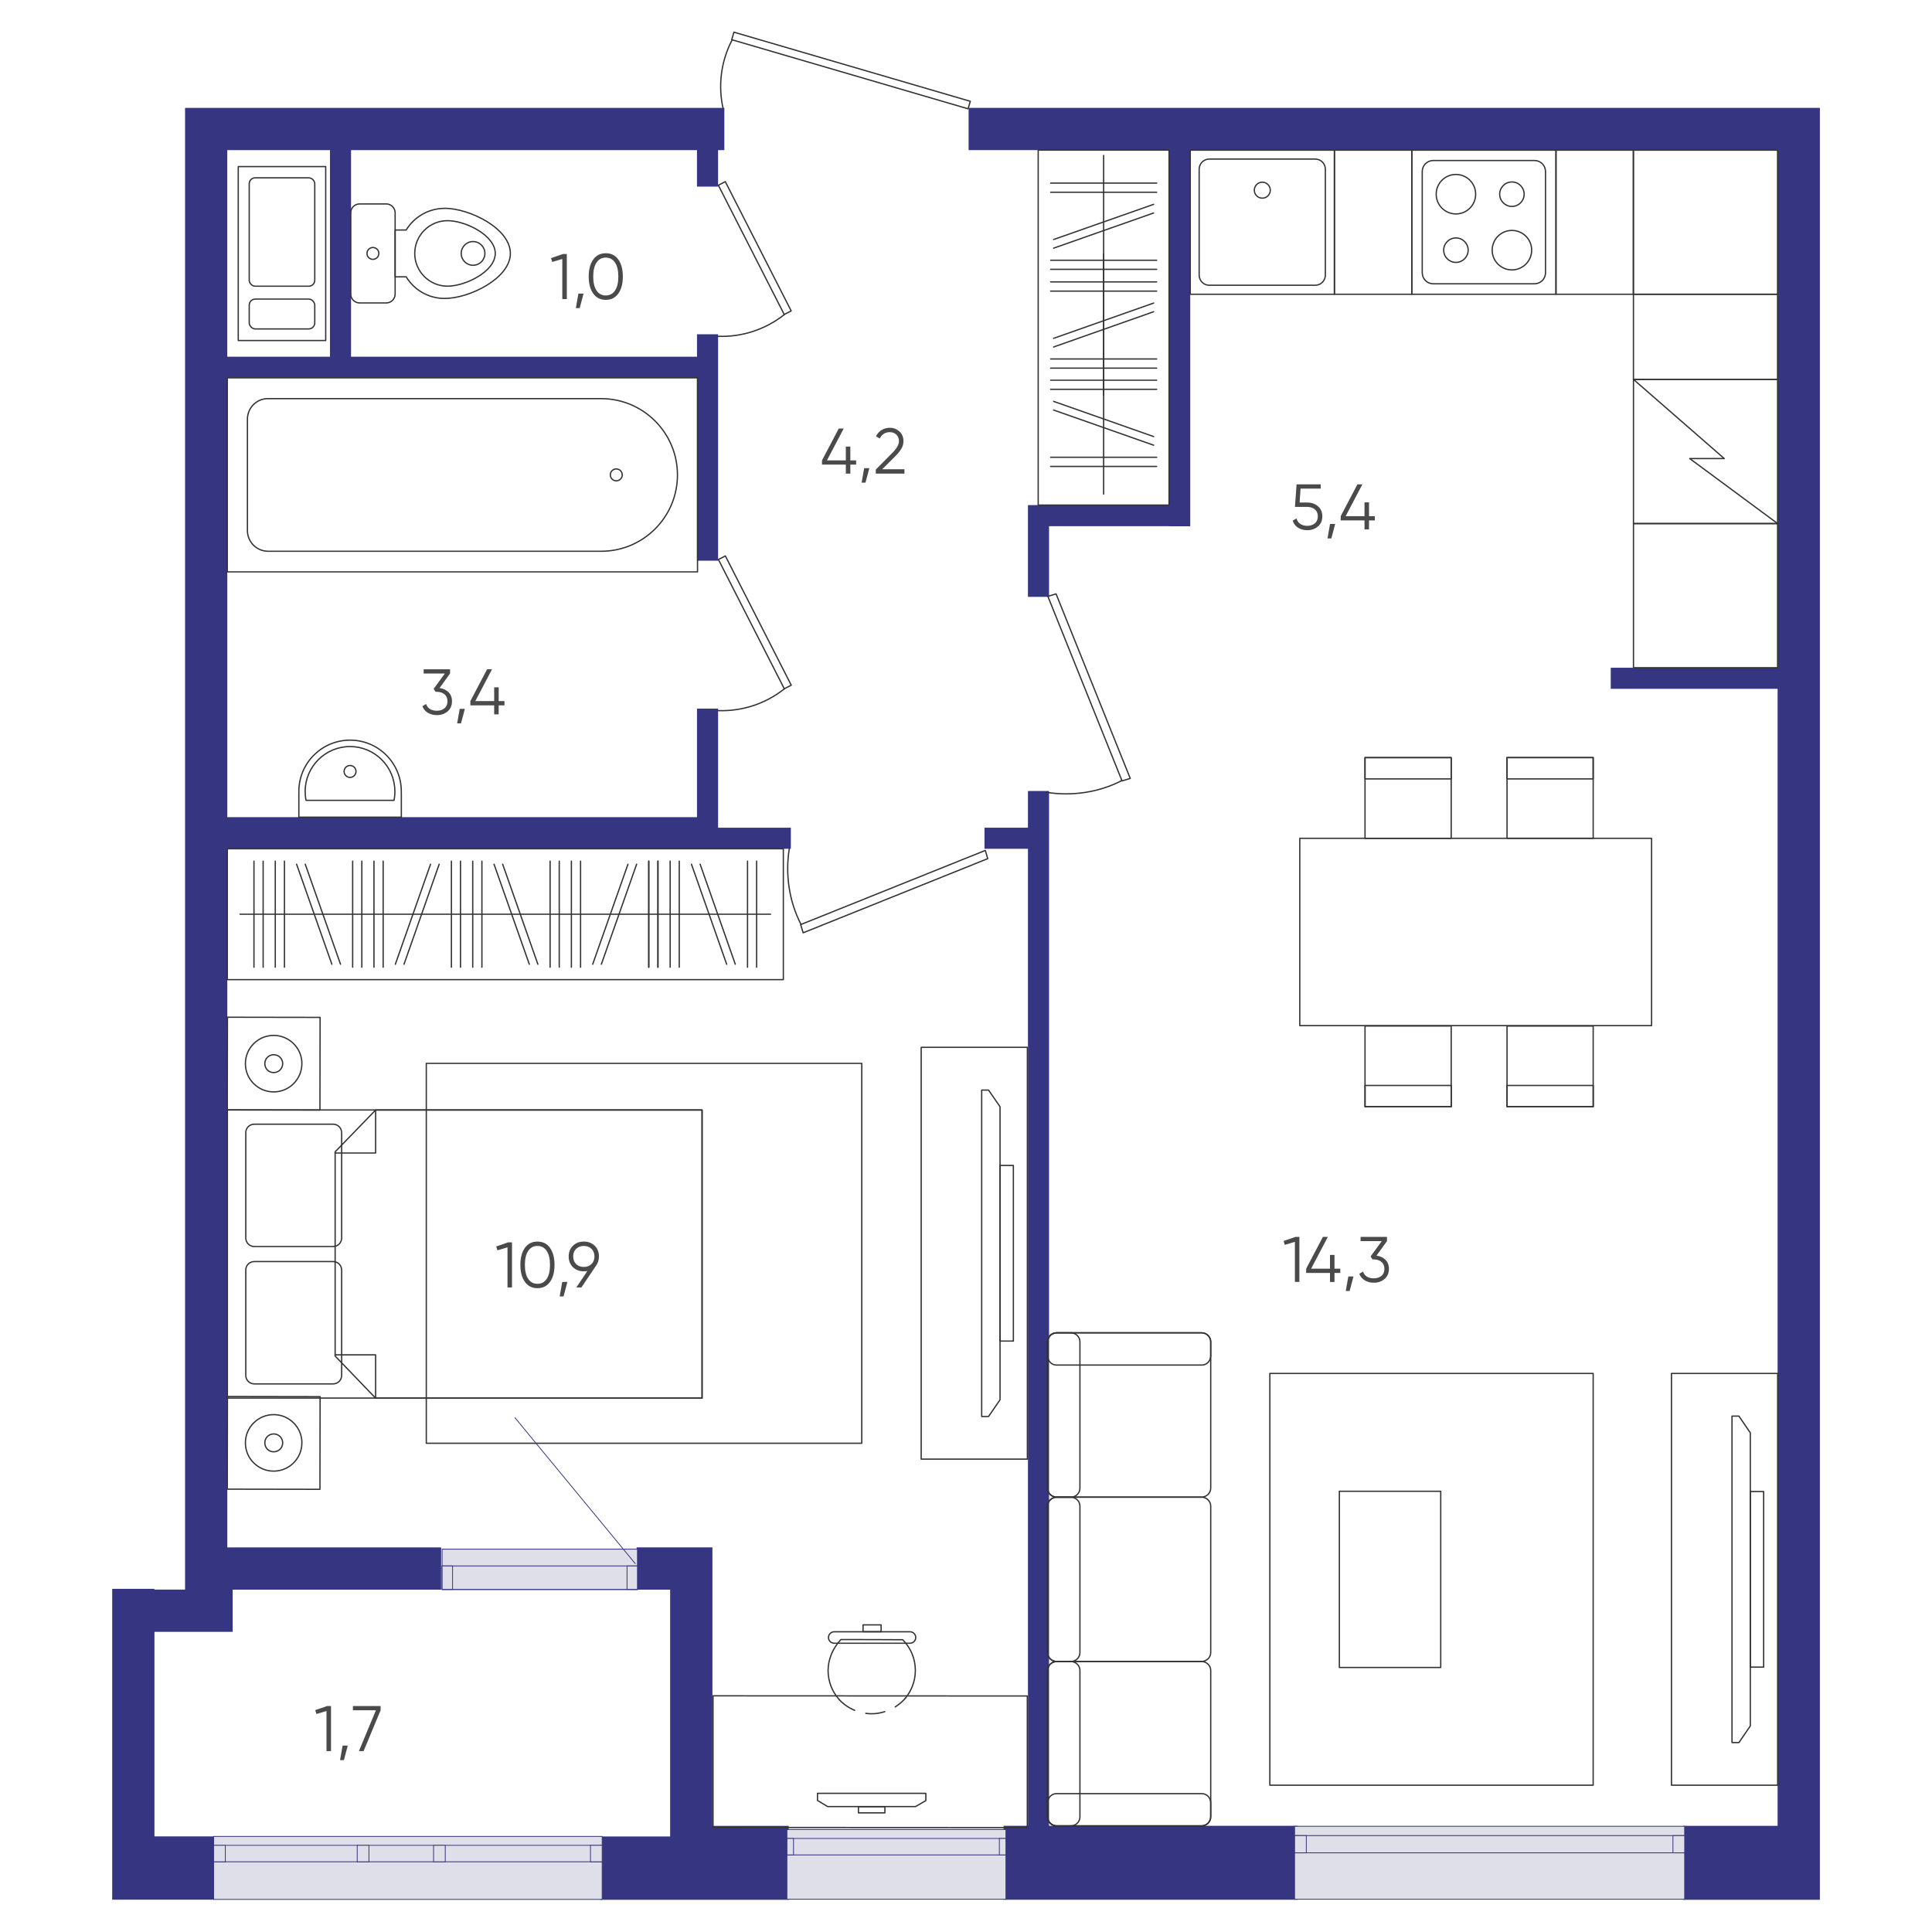 <?xml version="1.0" encoding="UTF-8"?>
<svg id="uuid-82351e9d-1caf-4b76-8684-2775de0f3b78" data-name="Слой 1" xmlns="http://www.w3.org/2000/svg" viewBox="0 0 600 600">
  <defs>
    <style>
      .uuid-55f32302-c73a-4eec-aa74-d3e339164b5a {
        fill: #dfdfe9;
        stroke: #363581;
        stroke-miterlimit: 10;
        stroke-width: .25px;
      }

      .uuid-ab647b61-61a2-4d31-a9a4-5475d74791b7 {
        fill: #4a4a4a;
      }

      .uuid-32e43d10-6086-4175-9332-aa2d1dc7a85b {
        fill: #363581;
      }

      .uuid-29cbd9bd-2dc9-4578-b8ec-a63e6a6a6c9a {
        fill: none;
        stroke: #333;
        stroke-linecap: round;
        stroke-linejoin: round;
        stroke-width: .4px;
      }
    </style>
  </defs>
  <g>
    <g>
      <polygon class="uuid-32e43d10-6086-4175-9332-aa2d1dc7a85b" points="221.25 480.55 208.12 480.55 208.12 480.55 197.7 480.55 197.7 493.68 208.12 493.68 208.12 570.33 186.38 570.33 186.38 590 208.39 590 208.39 590 244.93 590 244.93 567.04 221.25 567.04 221.25 480.55"/>
      <polygon class="uuid-32e43d10-6086-4175-9332-aa2d1dc7a85b" points="325.79 245.65 319.24 245.65 319.24 257.05 305.74 257.05 305.74 263.6 319.24 263.6 319.24 567.02 311.67 567.02 311.67 589.98 402.98 589.98 402.98 567.02 325.79 567.02 325.79 245.65"/>
      <path class="uuid-32e43d10-6086-4175-9332-aa2d1dc7a85b" d="M223.01,220.07h-6.55v33.71H70.59V117.33H216.46v56.8h6.55V103.81h-6.55v6.97H109.02V46.62h107.43v11.33h6.55v-11.33h1.95v-13.12H57.47v6.56h0V493.67h-9.51v-.25h-13.12v.25h0v13.12h0v63.51h0v19.67h31.53v-19.67h-18.4v-63.51h24.29v-13.11h64.75v-13.12H70.59v-216.94H222.86v-.02h22.75v-6.55h-22.6v-36.98ZM102.47,110.78h-31.89V46.62h31.89V110.78Z"/>
      <polygon class="uuid-32e43d10-6086-4175-9332-aa2d1dc7a85b" points="565.18 567.03 565.18 33.5 565.17 33.5 565.17 33.5 300.81 33.5 300.81 46.62 363.09 46.62 363.09 156.86 320.51 156.86 320.51 156.87 319.24 156.87 319.24 185.36 325.79 185.36 325.79 163.41 363.09 163.41 363.09 163.44 369.64 163.44 369.64 46.62 552.05 46.62 552.05 207.37 500.23 207.37 500.23 213.92 552.05 213.92 552.05 567.03 522.73 567.03 522.73 590 565.18 590 565.18 567.03 565.18 567.03"/>
    </g>
    <g>
      <rect class="uuid-29cbd9bd-2dc9-4578-b8ec-a63e6a6a6c9a" x="263.08" y="-16.34" width="2.43" height="76.48" transform="translate(169.09 269.42) rotate(-73.7)"/>
      <path class="uuid-29cbd9bd-2dc9-4578-b8ec-a63e6a6a6c9a" d="M224.58,33.76c-1.6-7.06-.74-14.65,2.82-21.43"/>
    </g>
    <g>
      <polygon class="uuid-29cbd9bd-2dc9-4578-b8ec-a63e6a6a6c9a" points="348.46 242.52 325.43 185.2 327.97 184.44 351.01 241.75 348.46 242.52"/>
      <path class="uuid-29cbd9bd-2dc9-4578-b8ec-a63e6a6a6c9a" d="M324.94,246.06c7.89,1.25,16.23,.09,23.49-3.66"/>
    </g>
    <g>
      <polygon class="uuid-29cbd9bd-2dc9-4578-b8ec-a63e6a6a6c9a" points="248.65 287.14 305.99 264.11 306.75 266.66 249.42 289.69 248.65 287.14"/>
      <path class="uuid-29cbd9bd-2dc9-4578-b8ec-a63e6a6a6c9a" d="M245.11,263.62c-1.25,7.89-.09,16.23,3.66,23.49"/>
    </g>
    <g>
      <rect class="uuid-29cbd9bd-2dc9-4578-b8ec-a63e6a6a6c9a" x="233.19" y="54.52" width="2.43" height="45.06" transform="translate(-9.43 114.85) rotate(-27.01)"/>
      <path class="uuid-29cbd9bd-2dc9-4578-b8ec-a63e6a6a6c9a" d="M223.03,104.45c7.22,.25,14.54-1.99,20.55-6.76"/>
    </g>
    <g>
      <rect class="uuid-29cbd9bd-2dc9-4578-b8ec-a63e6a6a6c9a" x="233.2" y="170.76" width="2.43" height="45.06" transform="translate(-62.21 127.53) rotate(-27.01)"/>
      <path class="uuid-29cbd9bd-2dc9-4578-b8ec-a63e6a6a6c9a" d="M223.03,220.69c7.22,.25,14.54-1.99,20.55-6.76"/>
    </g>
    <rect class="uuid-29cbd9bd-2dc9-4578-b8ec-a63e6a6a6c9a" x="132.39" y="330.24" width="135.24" height="117.98"/>
    <g>
      <g>
        <rect class="uuid-29cbd9bd-2dc9-4578-b8ec-a63e6a6a6c9a" x="322.42" y="46.61" width="40.64" height="110.25"/>
        <g>
          <line class="uuid-29cbd9bd-2dc9-4578-b8ec-a63e6a6a6c9a" x1="342.74" y1="153.45" x2="342.74" y2="78.94"/>
          <g>
            <g>
              <line class="uuid-29cbd9bd-2dc9-4578-b8ec-a63e6a6a6c9a" x1="326.29" y1="142.01" x2="359.22" y2="142.01"/>
              <line class="uuid-29cbd9bd-2dc9-4578-b8ec-a63e6a6a6c9a" x1="326.29" y1="144.86" x2="359.22" y2="144.86"/>
            </g>
            <g>
              <line class="uuid-29cbd9bd-2dc9-4578-b8ec-a63e6a6a6c9a" x1="326.29" y1="118.08" x2="359.22" y2="118.08"/>
              <line class="uuid-29cbd9bd-2dc9-4578-b8ec-a63e6a6a6c9a" x1="326.29" y1="120.9" x2="359.22" y2="120.9"/>
            </g>
            <g>
              <line class="uuid-29cbd9bd-2dc9-4578-b8ec-a63e6a6a6c9a" x1="326.29" y1="111.48" x2="359.22" y2="111.48"/>
              <line class="uuid-29cbd9bd-2dc9-4578-b8ec-a63e6a6a6c9a" x1="326.29" y1="114.33" x2="359.22" y2="114.33"/>
            </g>
            <g>
              <line class="uuid-29cbd9bd-2dc9-4578-b8ec-a63e6a6a6c9a" x1="326.29" y1="87.55" x2="359.22" y2="87.55"/>
              <line class="uuid-29cbd9bd-2dc9-4578-b8ec-a63e6a6a6c9a" x1="326.29" y1="90.4" x2="359.22" y2="90.4"/>
            </g>
            <g>
              <line class="uuid-29cbd9bd-2dc9-4578-b8ec-a63e6a6a6c9a" x1="327.21" y1="105.07" x2="358.27" y2="94.12"/>
              <line class="uuid-29cbd9bd-2dc9-4578-b8ec-a63e6a6a6c9a" x1="327.21" y1="107.76" x2="358.27" y2="96.81"/>
            </g>
            <g>
              <line class="uuid-29cbd9bd-2dc9-4578-b8ec-a63e6a6a6c9a" x1="327.21" y1="127.34" x2="358.27" y2="138.26"/>
              <line class="uuid-29cbd9bd-2dc9-4578-b8ec-a63e6a6a6c9a" x1="327.21" y1="124.65" x2="358.27" y2="135.58"/>
            </g>
          </g>
        </g>
        <g>
          <line class="uuid-29cbd9bd-2dc9-4578-b8ec-a63e6a6a6c9a" x1="342.74" y1="122.78" x2="342.74" y2="48.27"/>
          <g>
            <g>
              <line class="uuid-29cbd9bd-2dc9-4578-b8ec-a63e6a6a6c9a" x1="326.29" y1="80.82" x2="359.22" y2="80.82"/>
              <line class="uuid-29cbd9bd-2dc9-4578-b8ec-a63e6a6a6c9a" x1="326.29" y1="83.64" x2="359.22" y2="83.64"/>
            </g>
            <g>
              <line class="uuid-29cbd9bd-2dc9-4578-b8ec-a63e6a6a6c9a" x1="326.29" y1="56.86" x2="359.22" y2="56.86"/>
              <line class="uuid-29cbd9bd-2dc9-4578-b8ec-a63e6a6a6c9a" x1="326.29" y1="59.71" x2="359.22" y2="59.71"/>
            </g>
            <g>
              <line class="uuid-29cbd9bd-2dc9-4578-b8ec-a63e6a6a6c9a" x1="327.21" y1="74.38" x2="358.27" y2="63.46"/>
              <line class="uuid-29cbd9bd-2dc9-4578-b8ec-a63e6a6a6c9a" x1="327.21" y1="77.07" x2="358.27" y2="66.14"/>
            </g>
          </g>
        </g>
      </g>
      <rect class="uuid-29cbd9bd-2dc9-4578-b8ec-a63e6a6a6c9a" x="507.28" y="46.63" width="44.76" height="44.76"/>
      <rect class="uuid-29cbd9bd-2dc9-4578-b8ec-a63e6a6a6c9a" x="507.29" y="162.61" width="44.76" height="44.76"/>
      <rect class="uuid-29cbd9bd-2dc9-4578-b8ec-a63e6a6a6c9a" x="414.43" y="46.63" width="24.03" height="44.76"/>
      <rect class="uuid-29cbd9bd-2dc9-4578-b8ec-a63e6a6a6c9a" x="483.24" y="46.63" width="24" height="44.76"/>
      <rect class="uuid-29cbd9bd-2dc9-4578-b8ec-a63e6a6a6c9a" x="507.28" y="91.39" width="44.76" height="26.43"/>
      <g>
        <path class="uuid-29cbd9bd-2dc9-4578-b8ec-a63e6a6a6c9a" d="M124.64,245.78c0,.21-.02,.42-.02,.62h.02v7.38h-31.83v-7.38h.02c0-.21-.02-.42-.02-.62,0-8.8,7.13-15.92,15.92-15.92s15.9,7.13,15.9,15.92Z"/>
        <path class="uuid-29cbd9bd-2dc9-4578-b8ec-a63e6a6a6c9a" d="M122.64,245.78c0,.95-.09,1.87-.28,2.78h-27.31c-.19-.9-.28-1.83-.28-2.78,0-7.68,6.25-13.93,13.93-13.93s13.93,6.23,13.93,13.93Z"/>
        <circle class="uuid-29cbd9bd-2dc9-4578-b8ec-a63e6a6a6c9a" cx="108.71" cy="239.58" r="1.85"/>
      </g>
      <g>
        <rect class="uuid-29cbd9bd-2dc9-4578-b8ec-a63e6a6a6c9a" x="507.29" y="117.83" width="44.76" height="44.76"/>
        <polyline class="uuid-29cbd9bd-2dc9-4578-b8ec-a63e6a6a6c9a" points="507.29 117.83 535.48 142.41 524.76 142.41 552.05 162.59"/>
      </g>
      <g>
        <rect class="uuid-29cbd9bd-2dc9-4578-b8ec-a63e6a6a6c9a" x="438.45" y="46.63" width="44.76" height="44.76"/>
        <path class="uuid-29cbd9bd-2dc9-4578-b8ec-a63e6a6a6c9a" d="M445.09,88.13h31.48c1.87,0,3.4-1.53,3.4-3.4v-31.48c0-1.87-1.53-3.4-3.4-3.4h-31.48c-1.87,0-3.4,1.53-3.4,3.4v31.48c.02,1.9,1.53,3.4,3.4,3.4Z"/>
        <g>
          <circle class="uuid-29cbd9bd-2dc9-4578-b8ec-a63e6a6a6c9a" cx="452.15" cy="60.31" r="6.13"/>
          <circle class="uuid-29cbd9bd-2dc9-4578-b8ec-a63e6a6a6c9a" cx="469.54" cy="77.69" r="6.13"/>
          <circle class="uuid-29cbd9bd-2dc9-4578-b8ec-a63e6a6a6c9a" cx="469.54" cy="60.31" r="3.8"/>
          <circle class="uuid-29cbd9bd-2dc9-4578-b8ec-a63e6a6a6c9a" cx="452.15" cy="77.69" r="3.8"/>
        </g>
      </g>
      <g>
        <rect class="uuid-29cbd9bd-2dc9-4578-b8ec-a63e6a6a6c9a" x="70.59" y="117.33" width="146.03" height="60.27"/>
        <g>
          <path class="uuid-29cbd9bd-2dc9-4578-b8ec-a63e6a6a6c9a" d="M76.84,130.19v34.58c0,3.54,2.87,6.43,6.43,6.43h103.42c13.1,0,23.7-10.62,23.7-23.7s-10.62-23.7-23.7-23.7H83.27c-3.56-.05-6.43,2.85-6.43,6.39Z"/>
          <circle class="uuid-29cbd9bd-2dc9-4578-b8ec-a63e6a6a6c9a" cx="191.39" cy="147.48" r="1.85"/>
        </g>
      </g>
      <g>
        <rect class="uuid-29cbd9bd-2dc9-4578-b8ec-a63e6a6a6c9a" x="369.64" y="46.63" width="44.76" height="44.76"/>
        <path class="uuid-29cbd9bd-2dc9-4578-b8ec-a63e6a6a6c9a" d="M375.56,88.59h32.89c1.74,0,3.15-1.41,3.15-3.15V52.55c0-1.74-1.41-3.15-3.15-3.15h-32.89c-1.74,0-3.15,1.41-3.15,3.15v32.89c0,1.74,1.41,3.15,3.15,3.15Z"/>
        <circle class="uuid-29cbd9bd-2dc9-4578-b8ec-a63e6a6a6c9a" cx="392.02" cy="59.06" r="2.48"/>
      </g>
    </g>
    <g>
      <rect class="uuid-29cbd9bd-2dc9-4578-b8ec-a63e6a6a6c9a" x="403.66" y="260.35" width="109.25" height="58.17"/>
      <g>
        <g>
          <rect class="uuid-29cbd9bd-2dc9-4578-b8ec-a63e6a6a6c9a" x="423.92" y="318.63" width="26.76" height="25.07"/>
          <rect class="uuid-29cbd9bd-2dc9-4578-b8ec-a63e6a6a6c9a" x="423.93" y="337.09" width="26.76" height="6.62"/>
        </g>
        <g>
          <rect class="uuid-29cbd9bd-2dc9-4578-b8ec-a63e6a6a6c9a" x="423.92" y="235.29" width="26.76" height="25.07"/>
          <rect class="uuid-29cbd9bd-2dc9-4578-b8ec-a63e6a6a6c9a" x="423.91" y="235.28" width="26.76" height="6.62"/>
        </g>
      </g>
      <g>
        <g>
          <rect class="uuid-29cbd9bd-2dc9-4578-b8ec-a63e6a6a6c9a" x="468.02" y="318.64" width="26.76" height="25.07"/>
          <rect class="uuid-29cbd9bd-2dc9-4578-b8ec-a63e6a6a6c9a" x="468.03" y="337.09" width="26.76" height="6.62"/>
        </g>
        <g>
          <rect class="uuid-29cbd9bd-2dc9-4578-b8ec-a63e6a6a6c9a" x="468.02" y="235.28" width="26.76" height="25.07"/>
          <rect class="uuid-29cbd9bd-2dc9-4578-b8ec-a63e6a6a6c9a" x="468.01" y="235.27" width="26.76" height="6.62"/>
        </g>
      </g>
    </g>
    <rect class="uuid-29cbd9bd-2dc9-4578-b8ec-a63e6a6a6c9a" x="394.36" y="426.53" width="100.41" height="127.88"/>
    <rect class="uuid-29cbd9bd-2dc9-4578-b8ec-a63e6a6a6c9a" x="415.95" y="463.12" width="31.48" height="54.72"/>
    <g>
      <path class="uuid-29cbd9bd-2dc9-4578-b8ec-a63e6a6a6c9a" d="M328.21,413.91h44.9c1.6,0,2.89,1.25,2.89,2.78v45.48c0,1.53-1.3,2.78-2.89,2.78h-44.9c-1.6,0-2.89-1.25-2.89-2.78v-45.48c.02-1.53,1.32-2.78,2.89-2.78Z"/>
      <path class="uuid-29cbd9bd-2dc9-4578-b8ec-a63e6a6a6c9a" d="M328.21,464.95h44.9c1.6,0,2.89,1.25,2.89,2.78v45.48c0,1.53-1.3,2.78-2.89,2.78h-44.9c-1.6,0-2.89-1.25-2.89-2.78v-45.48c.02-1.53,1.32-2.78,2.89-2.78Z"/>
      <path class="uuid-29cbd9bd-2dc9-4578-b8ec-a63e6a6a6c9a" d="M328.23,464.95h4.26c1.6,0,2.89,1.25,2.89,2.78v45.51c0,1.53-1.3,2.78-2.89,2.78h-4.26c-1.6,0-2.92-1.25-2.92-2.78v-45.51c.02-1.53,1.32-2.78,2.92-2.78Z"/>
      <path class="uuid-29cbd9bd-2dc9-4578-b8ec-a63e6a6a6c9a" d="M328.21,515.99h44.9c1.6,0,2.89,1.25,2.89,2.78v45.48c0,1.53-1.3,2.78-2.89,2.78h-44.9c-1.6,0-2.89-1.25-2.89-2.78v-45.48c.02-1.53,1.32-2.78,2.89-2.78Z"/>
      <path class="uuid-29cbd9bd-2dc9-4578-b8ec-a63e6a6a6c9a" d="M328.09,557.03h45.16c1.53,0,2.75,1.3,2.75,2.89v4.24c0,1.6-1.23,2.89-2.75,2.89h-45.16c-1.53,0-2.75-1.3-2.75-2.89v-4.24c0-1.6,1.23-2.89,2.75-2.89Z"/>
      <path class="uuid-29cbd9bd-2dc9-4578-b8ec-a63e6a6a6c9a" d="M328.09,413.91h45.16c1.5,0,2.75,1.3,2.75,2.89v4.24c0,1.6-1.23,2.89-2.75,2.89h-45.16c-1.53,0-2.75-1.3-2.75-2.89v-4.24c0-1.6,1.23-2.89,2.75-2.89Z"/>
      <path class="uuid-29cbd9bd-2dc9-4578-b8ec-a63e6a6a6c9a" d="M328.23,413.91h4.26c1.6,0,2.89,1.25,2.89,2.78v45.51c0,1.53-1.3,2.78-2.89,2.78h-4.26c-1.6,0-2.92-1.25-2.92-2.78v-45.51c.02-1.53,1.32-2.78,2.92-2.78Z"/>
      <path class="uuid-29cbd9bd-2dc9-4578-b8ec-a63e6a6a6c9a" d="M328.23,515.99h4.26c1.6,0,2.89,1.25,2.89,2.78v45.51c0,1.53-1.3,2.78-2.89,2.78h-4.26c-1.6,0-2.92-1.25-2.92-2.78v-45.51c.02-1.53,1.32-2.78,2.92-2.78Z"/>
    </g>
    <g>
      <rect class="uuid-29cbd9bd-2dc9-4578-b8ec-a63e6a6a6c9a" x="519.09" y="426.53" width="32.98" height="127.88"/>
      <g>
        <rect class="uuid-29cbd9bd-2dc9-4578-b8ec-a63e6a6a6c9a" x="543.58" y="463.21" width="4.14" height="54.53"/>
        <polygon class="uuid-29cbd9bd-2dc9-4578-b8ec-a63e6a6a6c9a" points="537.89 541.17 540.04 541.17 543.58 535.99 543.58 444.98 540.04 439.79 537.89 439.79 537.89 541.17"/>
      </g>
    </g>
    <g>
      <rect class="uuid-29cbd9bd-2dc9-4578-b8ec-a63e6a6a6c9a" x="70.6" y="263.6" width="172.67" height="40.64"/>
      <g>
        <line class="uuid-29cbd9bd-2dc9-4578-b8ec-a63e6a6a6c9a" x1="239.3" y1="283.92" x2="74.55" y2="283.92"/>
        <g>
          <g>
            <line class="uuid-29cbd9bd-2dc9-4578-b8ec-a63e6a6a6c9a" x1="201.48" y1="300.38" x2="201.48" y2="267.44"/>
            <line class="uuid-29cbd9bd-2dc9-4578-b8ec-a63e6a6a6c9a" x1="204.33" y1="300.38" x2="204.33" y2="267.44"/>
          </g>
          <g>
            <line class="uuid-29cbd9bd-2dc9-4578-b8ec-a63e6a6a6c9a" x1="177.45" y1="300.38" x2="177.45" y2="267.44"/>
            <line class="uuid-29cbd9bd-2dc9-4578-b8ec-a63e6a6a6c9a" x1="180.3" y1="300.38" x2="180.3" y2="267.44"/>
          </g>
          <g>
            <line class="uuid-29cbd9bd-2dc9-4578-b8ec-a63e6a6a6c9a" x1="170.84" y1="300.38" x2="170.84" y2="267.44"/>
            <line class="uuid-29cbd9bd-2dc9-4578-b8ec-a63e6a6a6c9a" x1="173.68" y1="300.38" x2="173.68" y2="267.44"/>
          </g>
          <g>
            <line class="uuid-29cbd9bd-2dc9-4578-b8ec-a63e6a6a6c9a" x1="164.38" y1="299.45" x2="153.43" y2="268.39"/>
            <line class="uuid-29cbd9bd-2dc9-4578-b8ec-a63e6a6a6c9a" x1="167.04" y1="299.45" x2="156.11" y2="268.39"/>
          </g>
          <g>
            <line class="uuid-29cbd9bd-2dc9-4578-b8ec-a63e6a6a6c9a" x1="186.76" y1="299.45" x2="197.71" y2="268.39"/>
            <line class="uuid-29cbd9bd-2dc9-4578-b8ec-a63e6a6a6c9a" x1="184.07" y1="299.45" x2="195.02" y2="268.39"/>
          </g>
          <g>
            <line class="uuid-29cbd9bd-2dc9-4578-b8ec-a63e6a6a6c9a" x1="140.19" y1="300.38" x2="140.19" y2="267.44"/>
            <line class="uuid-29cbd9bd-2dc9-4578-b8ec-a63e6a6a6c9a" x1="143.01" y1="300.38" x2="143.01" y2="267.44"/>
          </g>
          <g>
            <line class="uuid-29cbd9bd-2dc9-4578-b8ec-a63e6a6a6c9a" x1="146.81" y1="300.38" x2="146.81" y2="267.44"/>
            <line class="uuid-29cbd9bd-2dc9-4578-b8ec-a63e6a6a6c9a" x1="149.66" y1="300.38" x2="149.66" y2="267.44"/>
          </g>
          <g>
            <line class="uuid-29cbd9bd-2dc9-4578-b8ec-a63e6a6a6c9a" x1="78.87" y1="300.38" x2="78.87" y2="267.44"/>
            <line class="uuid-29cbd9bd-2dc9-4578-b8ec-a63e6a6a6c9a" x1="81.72" y1="300.38" x2="81.72" y2="267.44"/>
          </g>
          <g>
            <line class="uuid-29cbd9bd-2dc9-4578-b8ec-a63e6a6a6c9a" x1="208.12" y1="300.38" x2="208.12" y2="267.44"/>
            <line class="uuid-29cbd9bd-2dc9-4578-b8ec-a63e6a6a6c9a" x1="210.95" y1="300.38" x2="210.95" y2="267.44"/>
          </g>
          <g>
            <line class="uuid-29cbd9bd-2dc9-4578-b8ec-a63e6a6a6c9a" x1="232.15" y1="300.38" x2="232.15" y2="267.44"/>
            <line class="uuid-29cbd9bd-2dc9-4578-b8ec-a63e6a6a6c9a" x1="234.97" y1="300.38" x2="234.97" y2="267.44"/>
          </g>
          <g>
            <line class="uuid-29cbd9bd-2dc9-4578-b8ec-a63e6a6a6c9a" x1="225.67" y1="299.45" x2="214.74" y2="268.39"/>
            <line class="uuid-29cbd9bd-2dc9-4578-b8ec-a63e6a6a6c9a" x1="228.35" y1="299.45" x2="217.43" y2="268.39"/>
          </g>
          <g>
            <line class="uuid-29cbd9bd-2dc9-4578-b8ec-a63e6a6a6c9a" x1="201.48" y1="300.38" x2="201.48" y2="267.44"/>
            <line class="uuid-29cbd9bd-2dc9-4578-b8ec-a63e6a6a6c9a" x1="204.33" y1="300.38" x2="204.33" y2="267.44"/>
          </g>
          <g>
            <line class="uuid-29cbd9bd-2dc9-4578-b8ec-a63e6a6a6c9a" x1="85.49" y1="300.38" x2="85.49" y2="267.44"/>
            <line class="uuid-29cbd9bd-2dc9-4578-b8ec-a63e6a6a6c9a" x1="88.34" y1="300.38" x2="88.34" y2="267.44"/>
          </g>
          <g>
            <line class="uuid-29cbd9bd-2dc9-4578-b8ec-a63e6a6a6c9a" x1="116.14" y1="300.38" x2="116.14" y2="267.44"/>
            <line class="uuid-29cbd9bd-2dc9-4578-b8ec-a63e6a6a6c9a" x1="118.99" y1="300.38" x2="118.99" y2="267.44"/>
          </g>
          <g>
            <line class="uuid-29cbd9bd-2dc9-4578-b8ec-a63e6a6a6c9a" x1="109.52" y1="300.38" x2="109.52" y2="267.44"/>
            <line class="uuid-29cbd9bd-2dc9-4578-b8ec-a63e6a6a6c9a" x1="112.37" y1="300.38" x2="112.37" y2="267.44"/>
          </g>
          <g>
            <line class="uuid-29cbd9bd-2dc9-4578-b8ec-a63e6a6a6c9a" x1="103.06" y1="299.45" x2="92.11" y2="268.39"/>
            <line class="uuid-29cbd9bd-2dc9-4578-b8ec-a63e6a6a6c9a" x1="105.75" y1="299.45" x2="94.8" y2="268.39"/>
          </g>
          <g>
            <line class="uuid-29cbd9bd-2dc9-4578-b8ec-a63e6a6a6c9a" x1="125.47" y1="299.45" x2="136.39" y2="268.39"/>
            <line class="uuid-29cbd9bd-2dc9-4578-b8ec-a63e6a6a6c9a" x1="122.78" y1="299.45" x2="133.71" y2="268.39"/>
          </g>
        </g>
      </g>
    </g>
    <g>
      <rect class="uuid-29cbd9bd-2dc9-4578-b8ec-a63e6a6a6c9a" x="70.62" y="344.71" width="147.42" height="89.48"/>
      <g>
        <path class="uuid-29cbd9bd-2dc9-4578-b8ec-a63e6a6a6c9a" d="M99.41,433.75l-28.77-.05-.05,28.77,28.77,.05,.05-28.77Z"/>
        <path class="uuid-29cbd9bd-2dc9-4578-b8ec-a63e6a6a6c9a" d="M93.76,448.1c0-2.34-.9-4.54-2.57-6.2-3.43-3.43-8.98-3.43-12.41,0-1.67,1.67-2.57,3.87-2.57,6.2s.9,4.54,2.57,6.2,3.87,2.57,6.2,2.57,4.54-.9,6.2-2.57c1.67-1.64,2.57-3.87,2.57-6.2Z"/>
        <path class="uuid-29cbd9bd-2dc9-4578-b8ec-a63e6a6a6c9a" d="M87.79,448.1c0-.74-.3-1.44-.81-1.97-.53-.53-1.23-.81-1.97-.81s-1.44,.28-1.97,.81c-1.06,1.04-1.06,2.89,0,3.93,.53,.53,1.23,.81,1.97,.81s1.44-.3,1.97-.81c.51-.51,.81-1.23,.81-1.97Z"/>
      </g>
      <g>
        <path class="uuid-29cbd9bd-2dc9-4578-b8ec-a63e6a6a6c9a" d="M99.41,315.96l-28.77-.05-.05,28.77,28.77,.05,.05-28.77Z"/>
        <path class="uuid-29cbd9bd-2dc9-4578-b8ec-a63e6a6a6c9a" d="M93.76,330.33c0-2.34-.9-4.54-2.57-6.2-3.43-3.43-8.98-3.43-12.41,0-1.67,1.67-2.57,3.87-2.57,6.2s.9,4.54,2.57,6.2,3.87,2.57,6.2,2.57,4.54-.9,6.2-2.57,2.57-3.87,2.57-6.2Z"/>
        <path class="uuid-29cbd9bd-2dc9-4578-b8ec-a63e6a6a6c9a" d="M87.79,330.33c0-.74-.3-1.44-.81-1.97-.53-.53-1.23-.81-1.97-.81s-1.44,.28-1.97,.81c-1.06,1.04-1.06,2.89,0,3.93,.53,.53,1.23,.81,1.97,.81s1.44-.3,1.97-.81c.51-.53,.81-1.23,.81-1.97Z"/>
      </g>
      <g>
        <path class="uuid-29cbd9bd-2dc9-4578-b8ec-a63e6a6a6c9a" d="M78.97,391.79h24.49c1.46,0,2.64,1.18,2.64,2.64v32.71c0,1.46-1.18,2.64-2.64,2.64h-24.49c-1.46,0-2.64-1.18-2.64-2.64v-32.71c-.02-1.46,1.16-2.64,2.64-2.64Z"/>
        <path class="uuid-29cbd9bd-2dc9-4578-b8ec-a63e6a6a6c9a" d="M78.97,349.13h24.49c1.46,0,2.64,1.18,2.64,2.64v32.71c0,1.46-1.18,2.64-2.64,2.64h-24.49c-1.46,0-2.64-1.18-2.64-2.64v-32.71c-.02-1.46,1.16-2.64,2.64-2.64Z"/>
      </g>
      <polygon class="uuid-29cbd9bd-2dc9-4578-b8ec-a63e6a6a6c9a" points="104.08 357.71 104.08 421.13 116.65 434.21 218.03 434.21 218.03 344.73 116.65 344.73 104.08 357.71"/>
      <polyline class="uuid-29cbd9bd-2dc9-4578-b8ec-a63e6a6a6c9a" points="116.65 433.91 116.65 420.76 104.08 420.76"/>
      <polyline class="uuid-29cbd9bd-2dc9-4578-b8ec-a63e6a6a6c9a" points="116.65 344.91 116.65 358.08 104.08 358.08"/>
    </g>
    <g>
      <rect class="uuid-29cbd9bd-2dc9-4578-b8ec-a63e6a6a6c9a" x="286.08" y="325.26" width="32.98" height="127.88"/>
      <g>
        <rect class="uuid-29cbd9bd-2dc9-4578-b8ec-a63e6a6a6c9a" x="310.57" y="361.95" width="4.14" height="54.53"/>
        <polygon class="uuid-29cbd9bd-2dc9-4578-b8ec-a63e6a6a6c9a" points="304.87 439.91 307 439.91 310.57 434.72 310.57 343.71 307 338.53 304.87 338.53 304.87 439.91"/>
      </g>
    </g>
    <g>
      <path class="uuid-29cbd9bd-2dc9-4578-b8ec-a63e6a6a6c9a" d="M260.57,527.77c-2.2-2.48-3.4-5.67-3.4-9s1.41-6.78,3.8-9.4l.16-.19h.25c7.57,0,10.83,0,18.73,.05h.25l.16,.19c2.41,2.52,3.75,5.86,3.75,9.35,0,3.15-1.11,6.2-3.1,8.63"/>
      <path class="uuid-29cbd9bd-2dc9-4578-b8ec-a63e6a6a6c9a" d="M319.04,567.58l-97.61-.05v-40.88l97.61,.05v40.88Z"/>
      <path class="uuid-29cbd9bd-2dc9-4578-b8ec-a63e6a6a6c9a" d="M282.61,510.32h-23.54c-1,0-1.78-.81-1.78-1.78s.81-1.78,1.78-1.78h23.54c.97,0,1.78,.81,1.78,1.78s-.79,1.78-1.78,1.78Z"/>
      <rect class="uuid-29cbd9bd-2dc9-4578-b8ec-a63e6a6a6c9a" x="268.03" y="504.62" width="5.6" height="2.13"/>
      <g>
        <path class="uuid-29cbd9bd-2dc9-4578-b8ec-a63e6a6a6c9a" d="M284.32,561.05h-27.29l-3.15-1.9v-2.22h33.65v2.27l-3.22,1.85Z"/>
        <path class="uuid-29cbd9bd-2dc9-4578-b8ec-a63e6a6a6c9a" d="M274.81,563h-8.22v-1.92h8.22v1.92Z"/>
      </g>
      <path class="uuid-29cbd9bd-2dc9-4578-b8ec-a63e6a6a6c9a" d="M274.78,531.57c-1.34,.42-2.68,.65-4.05,.65-.62,0-1.25-.05-1.85-.12m-3.45-.95c-1.87-.76-3.54-1.94-4.86-3.38m20.62-.39c-.9,1.04-1.97,1.94-3.17,2.71"/>
    </g>
    <g>
      <path class="uuid-ab647b61-61a2-4d31-a9a4-5475d74791b7" d="M265.88,142.97v1.32h-1.8v2.8h-1.4v-2.8h-7.4v-1.32l5.2-9.88h1.54l-5.2,9.88h5.86v-4.28h1.4v4.28h1.8Z"/>
      <path class="uuid-ab647b61-61a2-4d31-a9a4-5475d74791b7" d="M269.98,145.39l-1.2,4.5h-1.2l.8-4.5h1.6Z"/>
      <path class="uuid-ab647b61-61a2-4d31-a9a4-5475d74791b7" d="M271.98,147.09v-1.26l5.04-5.08c1.44-1.44,2.16-2.67,2.16-3.7,0-.89-.28-1.59-.83-2.09s-1.22-.75-1.99-.75c-1.44,0-2.49,.66-3.14,1.98l-1.18-.7c.44-.87,1.04-1.52,1.8-1.97,.76-.45,1.6-.67,2.52-.67,1.12,0,2.1,.38,2.95,1.13s1.27,1.78,1.27,3.07c0,.81-.23,1.59-.68,2.34-.45,.75-1.09,1.53-1.92,2.36l-4,3.98h6.9v1.36h-8.9Z"/>
    </g>
    <g>
      <path class="uuid-ab647b61-61a2-4d31-a9a4-5475d74791b7" d="M405.96,156.06c1.31,0,2.42,.38,3.33,1.15s1.37,1.82,1.37,3.15-.46,2.38-1.37,3.15c-.91,.77-2.02,1.15-3.33,1.15-1.05,0-1.99-.26-2.82-.77-.83-.51-1.39-1.25-1.68-2.21l1.18-.68c.2,.75,.6,1.32,1.19,1.71,.59,.39,1.3,.59,2.13,.59,.96,0,1.75-.26,2.37-.77,.62-.51,.93-1.24,.93-2.17s-.31-1.66-.93-2.17-1.41-.77-2.37-.77h-3.8l.5-7h7.5v1.32h-6.26l-.3,4.32h2.36Z"/>
      <path class="uuid-ab647b61-61a2-4d31-a9a4-5475d74791b7" d="M414.66,162.72l-1.2,4.5h-1.2l.8-4.5h1.6Z"/>
      <path class="uuid-ab647b61-61a2-4d31-a9a4-5475d74791b7" d="M426.96,160.3v1.32h-1.8v2.8h-1.4v-2.8h-7.4v-1.32l5.2-9.88h1.54l-5.2,9.88h5.86v-4.28h1.4v4.28h1.8Z"/>
    </g>
    <g>
      <path class="uuid-ab647b61-61a2-4d31-a9a4-5475d74791b7" d="M402.34,384.12h1.2v14h-1.4v-12.46l-3.14,.94-.36-1.2,3.7-1.28Z"/>
      <path class="uuid-ab647b61-61a2-4d31-a9a4-5475d74791b7" d="M416.24,394v1.32h-1.8v2.8h-1.4v-2.8h-7.4v-1.32l5.2-9.88h1.54l-5.2,9.88h5.86v-4.28h1.4v4.28h1.8Z"/>
      <path class="uuid-ab647b61-61a2-4d31-a9a4-5475d74791b7" d="M420.34,396.42l-1.2,4.5h-1.2l.8-4.5h1.6Z"/>
      <path class="uuid-ab647b61-61a2-4d31-a9a4-5475d74791b7" d="M427.48,389.94c1.12,.15,2.04,.58,2.77,1.29,.73,.71,1.09,1.66,1.09,2.83,0,1.33-.46,2.38-1.37,3.15-.91,.77-2.02,1.15-3.33,1.15-1.04,0-1.97-.24-2.78-.72-.81-.48-1.39-1.17-1.72-2.06l1.16-.68c.23,.69,.63,1.22,1.22,1.57,.59,.35,1.29,.53,2.12,.53,.96,0,1.75-.26,2.37-.77,.62-.51,.93-1.24,.93-2.17s-.31-1.66-.93-2.17-1.41-.77-2.37-.77v-.02l-.02,.02h-.38l-.6-.92,3.48-4.76h-6.58v-1.32h8.2v1.32l-3.26,4.5Z"/>
    </g>
    <g>
      <path class="uuid-ab647b61-61a2-4d31-a9a4-5475d74791b7" d="M101.6,529.82h1.2v14h-1.4v-12.46l-3.14,.94-.36-1.2,3.7-1.28Z"/>
      <path class="uuid-ab647b61-61a2-4d31-a9a4-5475d74791b7" d="M108,542.12l-1.2,4.5h-1.2l.8-4.5h1.6Z"/>
      <path class="uuid-ab647b61-61a2-4d31-a9a4-5475d74791b7" d="M109.6,529.82h8.6v1.32l-5.28,12.68h-1.46l5.28-12.68h-7.14v-1.32Z"/>
    </g>
    <g>
      <path class="uuid-ab647b61-61a2-4d31-a9a4-5475d74791b7" d="M157.81,385.82h1.2v14h-1.4v-12.46l-3.14,.94-.36-1.2,3.7-1.28Z"/>
      <path class="uuid-ab647b61-61a2-4d31-a9a4-5475d74791b7" d="M170.82,398.09c-.93,1.31-2.23,1.97-3.91,1.97s-2.98-.66-3.91-1.97c-.93-1.31-1.39-3.07-1.39-5.27s.46-3.96,1.39-5.27c.93-1.31,2.23-1.97,3.91-1.97s2.98,.66,3.91,1.97c.93,1.31,1.39,3.07,1.39,5.27s-.46,3.96-1.39,5.27Zm-6.78-.93c.69,1.03,1.64,1.54,2.87,1.54s2.18-.51,2.87-1.54c.69-1.03,1.03-2.47,1.03-4.34s-.34-3.31-1.03-4.34c-.69-1.03-1.64-1.54-2.87-1.54s-2.18,.51-2.87,1.54c-.69,1.03-1.03,2.47-1.03,4.34s.34,3.31,1.03,4.34Z"/>
      <path class="uuid-ab647b61-61a2-4d31-a9a4-5475d74791b7" d="M176.21,398.12l-1.2,4.5h-1.2l.8-4.5h1.6Z"/>
      <path class="uuid-ab647b61-61a2-4d31-a9a4-5475d74791b7" d="M186.01,390.2c0,1.05-.29,1.99-.86,2.8l-4.58,6.82h-1.58l3.44-5.12c-.36,.08-.73,.12-1.12,.12-1.37,0-2.5-.43-3.38-1.29s-1.32-1.97-1.32-3.33,.44-2.47,1.32-3.33c.88-.86,2.01-1.29,3.38-1.29s2.5,.43,3.38,1.29c.88,.86,1.32,1.97,1.32,3.33Zm-7.09-2.36c-.61,.6-.91,1.39-.91,2.36s.3,1.76,.91,2.36c.61,.6,1.4,.9,2.39,.9s1.78-.3,2.39-.9c.61-.6,.91-1.39,.91-2.36s-.3-1.76-.91-2.36c-.61-.6-1.4-.9-2.39-.9s-1.78,.3-2.39,.9Z"/>
    </g>
    <g>
      <path class="uuid-ab647b61-61a2-4d31-a9a4-5475d74791b7" d="M136.51,213.67c1.12,.15,2.04,.58,2.77,1.29,.73,.71,1.09,1.66,1.09,2.83,0,1.33-.46,2.38-1.37,3.15-.91,.77-2.02,1.15-3.33,1.15-1.04,0-1.97-.24-2.78-.72s-1.39-1.17-1.72-2.06l1.16-.68c.23,.69,.63,1.22,1.22,1.57,.59,.35,1.29,.53,2.12,.53,.96,0,1.75-.26,2.37-.77,.62-.51,.93-1.24,.93-2.17s-.31-1.66-.93-2.17c-.62-.51-1.41-.77-2.37-.77v-.02l-.02,.02h-.38l-.6-.92,3.48-4.76h-6.58v-1.32h8.2v1.32l-3.26,4.5Z"/>
      <path class="uuid-ab647b61-61a2-4d31-a9a4-5475d74791b7" d="M144.37,220.15l-1.2,4.5h-1.2l.8-4.5h1.6Z"/>
      <path class="uuid-ab647b61-61a2-4d31-a9a4-5475d74791b7" d="M156.67,217.73v1.32h-1.8v2.8h-1.4v-2.8h-7.4v-1.32l5.2-9.88h1.54l-5.2,9.88h5.86v-4.28h1.4v4.28h1.8Z"/>
    </g>
    <g>
      <path class="uuid-ab647b61-61a2-4d31-a9a4-5475d74791b7" d="M174.83,78.88h1.2v14h-1.4v-12.46l-3.14,.94-.36-1.2,3.7-1.28Z"/>
      <path class="uuid-ab647b61-61a2-4d31-a9a4-5475d74791b7" d="M181.23,91.18l-1.2,4.5h-1.2l.8-4.5h1.6Z"/>
      <path class="uuid-ab647b61-61a2-4d31-a9a4-5475d74791b7" d="M192.04,91.15c-.93,1.31-2.23,1.97-3.91,1.97s-2.98-.66-3.91-1.97c-.93-1.31-1.39-3.07-1.39-5.27s.46-3.96,1.39-5.27c.93-1.31,2.23-1.97,3.91-1.97s2.98,.66,3.91,1.97c.93,1.31,1.39,3.07,1.39,5.27s-.46,3.96-1.39,5.27Zm-6.78-.93c.69,1.03,1.64,1.54,2.87,1.54s2.18-.51,2.87-1.54c.69-1.03,1.03-2.47,1.03-4.34s-.34-3.31-1.03-4.34c-.69-1.03-1.64-1.54-2.87-1.54s-2.18,.51-2.87,1.54c-.69,1.03-1.03,2.47-1.03,4.34s.34,3.31,1.03,4.34Z"/>
    </g>
    <g>
      <path class="uuid-29cbd9bd-2dc9-4578-b8ec-a63e6a6a6c9a" d="M119.95,94.08h-8.27c-1.52,0-2.76-1.24-2.76-2.76v-25.23c0-1.52,1.24-2.76,2.76-2.76h8.27c1.52,0,2.76,1.24,2.76,2.76v25.23c0,1.52-1.24,2.76-2.76,2.76Z"/>
      <path class="uuid-29cbd9bd-2dc9-4578-b8ec-a63e6a6a6c9a" d="M153.81,78.7c0,5.61-9.23,10.17-14.84,10.17-5.61,0-10.17-4.56-10.17-10.17s4.56-10.17,10.17-10.17,14.84,4.56,14.84,10.17Z"/>
      <path class="uuid-29cbd9bd-2dc9-4578-b8ec-a63e6a6a6c9a" d="M138.09,64.71c-5.05,0-9.49,2.7-11.95,6.72h-3.43v14.54h3.43c2.46,4.03,6.87,6.72,11.95,6.72,7.73,0,20.41-6.28,20.41-13.99,0-7.75-12.68-14.01-20.41-14.01Z"/>
      <circle class="uuid-29cbd9bd-2dc9-4578-b8ec-a63e6a6a6c9a" cx="146.91" cy="78.7" r="3.68"/>
      <circle class="uuid-29cbd9bd-2dc9-4578-b8ec-a63e6a6a6c9a" cx="115.81" cy="78.7" r="1.84"/>
    </g>
  </g>
  <g>
    <rect class="uuid-55f32302-c73a-4eec-aa74-d3e339164b5a" x="402.05" y="567.18" width="121.14" height="22.65" transform="translate(925.23 1157) rotate(180)"/>
    <rect class="uuid-55f32302-c73a-4eec-aa74-d3e339164b5a" x="402.05" y="570.06" width="121.14" height="5.35" transform="translate(925.23 1145.47) rotate(180)"/>
    <rect class="uuid-55f32302-c73a-4eec-aa74-d3e339164b5a" x="519.54" y="570.06" width="3.64" height="5.35" transform="translate(1042.73 1145.47) rotate(180)"/>
    <rect class="uuid-55f32302-c73a-4eec-aa74-d3e339164b5a" x="402.05" y="570.06" width="3.64" height="5.35" transform="translate(807.74 1145.47) rotate(180)"/>
  </g>
  <g>
    <rect class="uuid-55f32302-c73a-4eec-aa74-d3e339164b5a" x="244.39" y="568.19" width="68.02" height="21.64" transform="translate(556.79 1158.01) rotate(180)"/>
    <rect class="uuid-55f32302-c73a-4eec-aa74-d3e339164b5a" x="244.39" y="570.94" width="68.02" height="5.11" transform="translate(556.79 1147) rotate(180)"/>
    <rect class="uuid-55f32302-c73a-4eec-aa74-d3e339164b5a" x="310.36" y="570.94" width="2.04" height="5.11" transform="translate(622.76 1147) rotate(180)"/>
    <rect class="uuid-55f32302-c73a-4eec-aa74-d3e339164b5a" x="244.39" y="570.94" width="2.04" height="5.11" transform="translate(490.82 1147) rotate(180)"/>
  </g>
  <g>
    <rect class="uuid-55f32302-c73a-4eec-aa74-d3e339164b5a" x="66.35" y="570.33" width="120.66" height="19.55" transform="translate(253.36 1160.2) rotate(180)"/>
    <rect class="uuid-55f32302-c73a-4eec-aa74-d3e339164b5a" x="66.35" y="573.08" width="120.66" height="5.11" transform="translate(253.36 1151.27) rotate(180)"/>
    <rect class="uuid-55f32302-c73a-4eec-aa74-d3e339164b5a" x="183.38" y="573.08" width="3.63" height="5.11" transform="translate(370.39 1151.27) rotate(180)"/>
    <rect class="uuid-55f32302-c73a-4eec-aa74-d3e339164b5a" x="66.35" y="573.08" width="3.63" height="5.11" transform="translate(136.32 1151.27) rotate(180)"/>
    <rect class="uuid-55f32302-c73a-4eec-aa74-d3e339164b5a" x="110.95" y="573.08" width="3.63" height="5.11" transform="translate(225.52 1151.27) rotate(180)"/>
    <rect class="uuid-55f32302-c73a-4eec-aa74-d3e339164b5a" x="134.65" y="573.08" width="3.63" height="5.11" transform="translate(272.93 1151.27) rotate(180)"/>
  </g>
  <g>
    <g>
      <rect class="uuid-55f32302-c73a-4eec-aa74-d3e339164b5a" x="137.31" y="481.11" width="60.66" height="12.57" transform="translate(335.28 974.78) rotate(-180)"/>
      <rect class="uuid-55f32302-c73a-4eec-aa74-d3e339164b5a" x="137.31" y="486.32" width="60.66" height="7.27" transform="translate(335.28 979.91) rotate(-180)"/>
      <rect class="uuid-55f32302-c73a-4eec-aa74-d3e339164b5a" x="194.73" y="486.32" width="3.24" height="7.27" transform="translate(392.7 979.91) rotate(-180)"/>
      <rect class="uuid-55f32302-c73a-4eec-aa74-d3e339164b5a" x="137.31" y="486.32" width="3.24" height="7.27" transform="translate(277.86 979.91) rotate(-180)"/>
    </g>
    <line class="uuid-55f32302-c73a-4eec-aa74-d3e339164b5a" x1="197.36" y1="485.69" x2="159.88" y2="440.23"/>
  </g>
  <g>
    <rect class="uuid-29cbd9bd-2dc9-4578-b8ec-a63e6a6a6c9a" x="73.99" y="51.73" width="27.16" height="54.02"/>
    <rect class="uuid-29cbd9bd-2dc9-4578-b8ec-a63e6a6a6c9a" x="77.4" y="55.23" width="20.35" height="33.65" rx="1.83" ry="1.83"/>
    <rect class="uuid-29cbd9bd-2dc9-4578-b8ec-a63e6a6a6c9a" x="77.4" y="92.88" width="20.35" height="9.27" rx="1.88" ry="1.88"/>
  </g>
</svg>